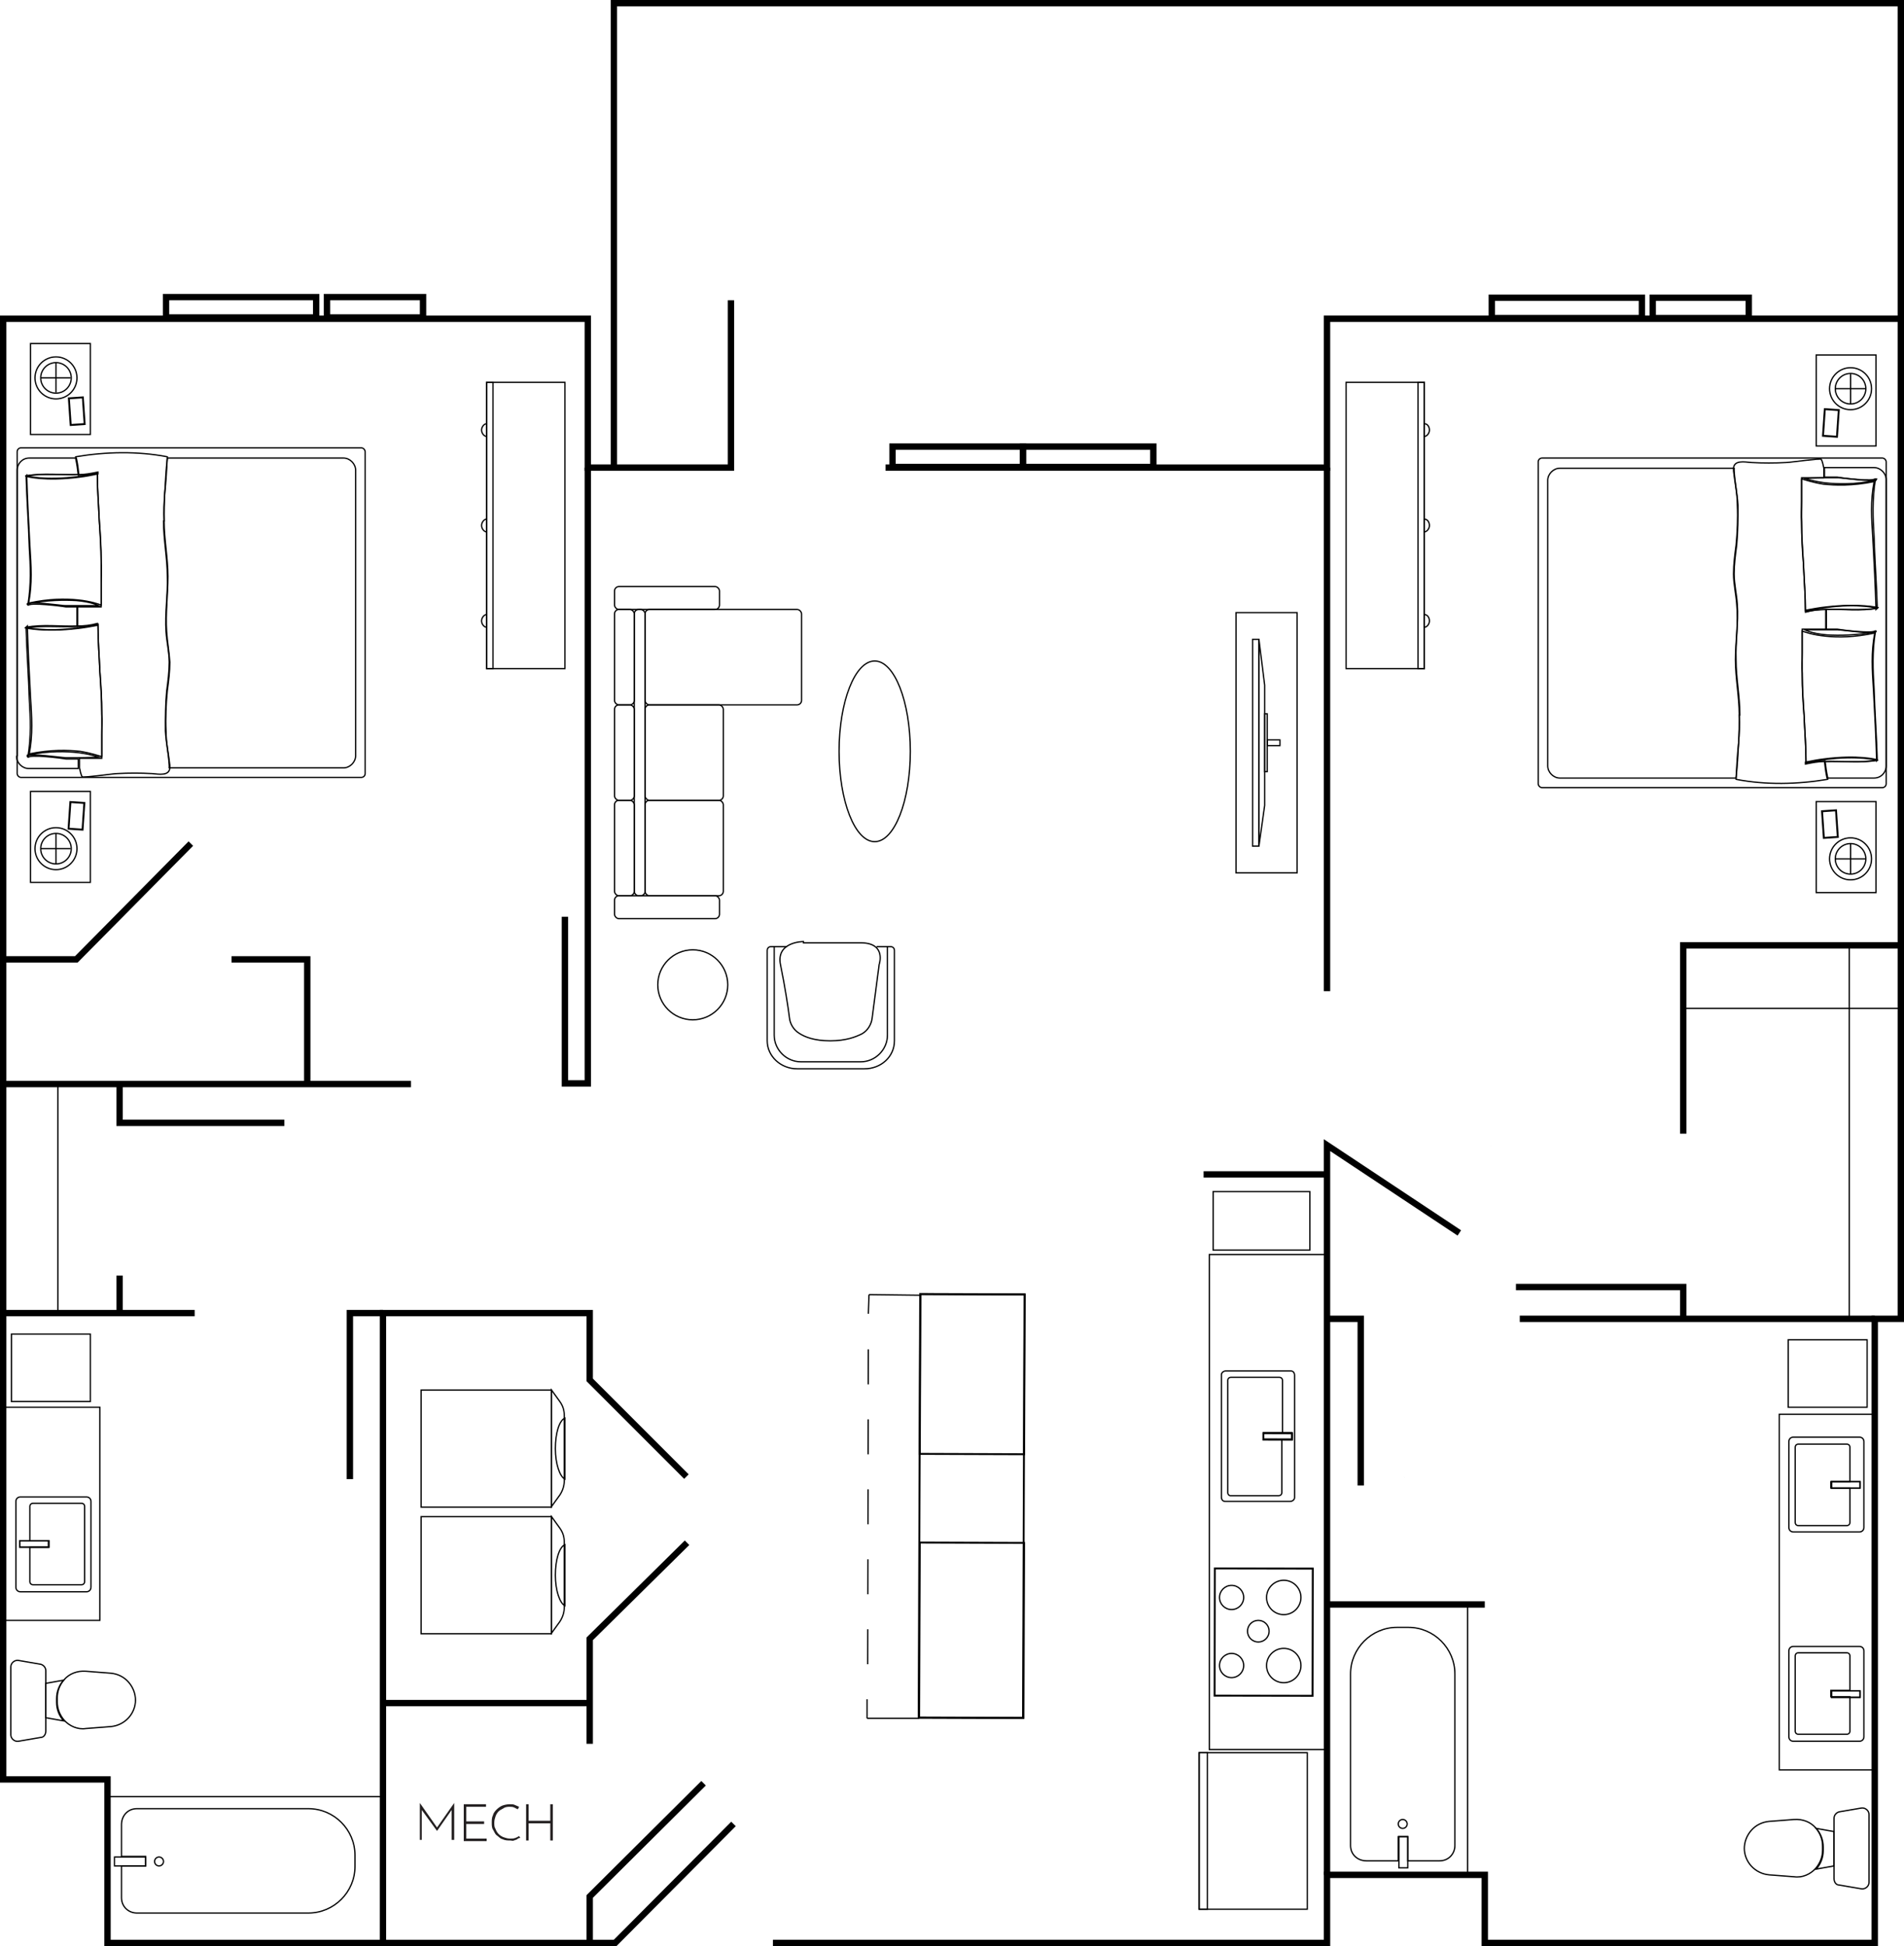 <?xml version="1.0" encoding="UTF-8"?> <svg xmlns="http://www.w3.org/2000/svg" id="Simplified_Plans" data-name="Simplified Plans" version="1.1" viewBox="0 0 299.3 305.9"><defs><style> .cls-1 { stroke-dasharray: 0 0 0 1; } .cls-1, .cls-2, .cls-3, .cls-4, .cls-5, .cls-6, .cls-7, .cls-8, .cls-9 { fill: none; stroke: #000; } .cls-1, .cls-2, .cls-3, .cls-5 { stroke-miterlimit: 10; } .cls-1, .cls-2, .cls-5 { stroke-width: .2px; } .cls-2 { stroke-dasharray: 0 0 0 0 0 0 5.5 5.5; } .cls-4 { stroke-miterlimit: 10; stroke-width: .3px; } .cls-6 { stroke-miterlimit: 10; stroke-width: .3px; } .cls-7 { stroke-miterlimit: 10; stroke-width: .3px; } .cls-8 { stroke-miterlimit: 10; stroke-width: .3px; } .cls-9 { stroke-miterlimit: 10; stroke-width: .3px; } .cls-10 { fill: #231f20; stroke-width: 0px; } </style></defs><polyline class="cls-3" points="115.3 286.7 96.7 305.4 16.9 305.4 16.9 279.7 .5 279.7 .5 50.1 92.4 50.1 92.4 73.5 114.9 73.5 114.9 47.2"></polyline><polyline class="cls-3" points="121.5 305.4 208.6 305.4 208.6 294.7 233.4 294.7 233.4 305.4 294.7 305.4 294.7 207.3 298.8 207.3 298.8 50.1 208.6 50.1 208.6 73.5 139.2 73.5"></polyline><polyline class="cls-3" points="92.7 305.4 92.7 298.1 110.6 280.3"></polyline><polyline class="cls-3" points="92.7 274.1 92.7 257.6 108 242.5"></polyline><polyline class="cls-3" points="60.2 305.4 60.2 206.4 92.7 206.4 92.7 216.9 107.9 232.1"></polyline><line class="cls-3" x1="60.2" y1="267.7" x2="92.7" y2="267.7"></line><polyline class="cls-3" points="60.2 206.4 55 206.4 55 232.5"></polyline><line class="cls-3" x1="30.6" y1="206.4" x2=".5" y2="206.4"></line><line class="cls-3" x1="18.8" y1="206.4" x2="18.8" y2="200.5"></line><polyline class="cls-3" points="18.8 170.3 18.8 176.5 44.7 176.5"></polyline><line class="cls-3" x1=".5" y1="170.4" x2="64.6" y2="170.4"></line><polyline class="cls-3" points="48.3 170.3 48.3 150.8 36.4 150.8"></polyline><polyline class="cls-3" points=".5 150.8 12 150.8 30 132.6"></polyline><polyline class="cls-3" points="92.4 73.5 92.4 170.3 88.8 170.3 88.8 144.1"></polyline><line class="cls-3" x1="208.6" y1="73.5" x2="208.6" y2="155.8"></line><polyline class="cls-3" points="208.6 294.7 208.6 180 229.4 193.8"></polyline><line class="cls-3" x1="208.6" y1="184.6" x2="189.2" y2="184.6"></line><line class="cls-3" x1="208.6" y1="252.2" x2="233.4" y2="252.2"></line><line class="cls-3" x1="294.7" y1="207.3" x2="238.9" y2="207.3"></line><polyline class="cls-3" points="208.6 207.3 213.9 207.3 213.9 233.5"></polyline><polyline class="cls-3" points="264.6 207.3 264.6 202.3 238.3 202.3"></polyline><polyline class="cls-3" points="264.6 178.2 264.6 148.6 298.8 148.6"></polyline><polyline class="cls-3" points="298.8 50.1 298.8 .5 96.5 .5 96.5 73.5"></polyline><rect class="cls-3" x="51.4" y="46.7" width="15.1" height="3.2"></rect><rect class="cls-3" x="26.1" y="46.7" width="23.6" height="3.2"></rect><rect class="cls-3" x="259.8" y="46.8" width="15.1" height="3.2"></rect><rect class="cls-3" x="234.5" y="46.8" width="23.6" height="3.2"></rect><rect class="cls-3" x="160.8" y="70.2" width="20.5" height="3.2"></rect><rect class="cls-3" x="140.3" y="70.2" width="20.5" height="3.2"></rect><path class="cls-1" d="M121.5,305.4s1.3-11.9-6.1-18.7"></path><path class="cls-1" d="M92.7,274.1s9.9-1.6,17.9,6.2"></path><path class="cls-1" d="M94.3,237.4s7.7-.2,13.7,5.2"></path><path class="cls-1" d="M94.3,237.4s7.7.2,13.7-5.2"></path><path class="cls-1" d="M30.6,206.4s.3,26.1,24.4,26.1"></path><path class="cls-1" d="M18.8,200.5s25.9-.6,25.9-24"></path><path class="cls-1" d="M64.6,170.4s-.4-26.2,24.2-26.2"></path><path class="cls-1" d="M30,132.6s5.8,5.5,6.4,18.2"></path><path class="cls-1" d="M114.9,47.2s24.3-1.7,24.3,26.2"></path><path class="cls-1" d="M229.4,193.8c7.1-4,10.9-37.5-20.8-38"></path><path class="cls-1" d="M238.3,202.3s.9-24.1,26.2-24.1"></path><path class="cls-1" d="M213.9,233.5s25.1-1.1,25.1-26.2"></path><line class="cls-5" x1="17" y1="282.4" x2="60.2" y2="282.4"></line><rect class="cls-5" x=".5" y="221.2" width="15.2" height="33.5"></rect><rect class="cls-5" x="1.8" y="209.7" width="12.4" height="10.6"></rect><line class="cls-5" x1="9.1" y1="170.4" x2="9.1" y2="206.4"></line><rect class="cls-5" x="194.3" y="96.3" width="9.6" height="40.9"></rect><line class="cls-5" x1="264.6" y1="158.5" x2="298.8" y2="158.5"></line><line class="cls-5" x1="290.7" y1="148.6" x2="290.7" y2="207.3"></line><rect class="cls-5" x="279.7" y="222.3" width="15" height="55.9"></rect><rect class="cls-5" x="281.1" y="210.6" width="12.4" height="10.6"></rect><line class="cls-5" x1="230.7" y1="252.3" x2="230.7" y2="294.7"></line><rect class="cls-5" x="188.5" y="275.5" width="17" height="24.6"></rect><rect class="cls-5" x="188.5" y="275.5" width="1.3" height="24.6"></rect><rect class="cls-5" x="190.1" y="197.2" width="18.5" height="77.8"></rect><rect class="cls-5" x="190.7" y="187.3" width="15.2" height="9.2"></rect><g><path class="cls-5" d="M14.3,249.5v-13.5c0-.4-.3-.7-.7-.7H3.2c-.4,0-.7.3-.7.7v13.5c0,.4.3.7.7.7h10.4c.4,0,.7-.3.7-.7ZM7.6,242.2v1H3.1v-1h4.6Z"></path><path class="cls-5" d="M13.3,248.6v-11.8c0-.3-.2-.5-.5-.5h-7.6c-.3,0-.5.2-.5.5v5.4h3v1h-3v5.4c0,.3.2.5.5.5h7.6c.3,0,.5-.2.5-.5h0Z"></path><rect class="cls-5" x="3.1" y="242.2" width="4.6" height="1"></rect></g><g><path class="cls-5" d="M21.3,267.3c0-1.1-.4-2.1-1.1-2.9-.7-.8-1.7-1.3-2.8-1.4l-3.9-.3c-1.4-.1-2.6.4-3.4,1.3-.7.8-1.1,1.8-1.1,2.9v.6c0,1.1.4,2.1,1.1,2.9.8.9,2.1,1.5,3.4,1.3l3.9-.3c2.2-.2,3.9-2,3.9-4.2h0Z"></path><path class="cls-5" d="M8.9,267c0-1.1.4-2.1,1.1-2.9l-2.8.5v5.4l2.8.5c-.7-.8-1.1-1.8-1.1-2.9v-.6Z"></path><path class="cls-5" d="M6.4,261.6l-3.5-.6c-.6-.1-1.2.4-1.2,1v10.7c0,.6.6,1.1,1.2,1l3.5-.6c.5,0,.8-.5.8-1v-9.5c0-.5-.4-.9-.8-1h0Z"></path></g><g><path class="cls-5" d="M22.9,291.9v1.4h-3.8v5c0,1.4,1.1,2.4,2.4,2.4h27c4,0,7.3-3.3,7.3-7.3v-1.8c0-4-3.3-7.3-7.3-7.3h-27c-1.4,0-2.4,1.1-2.4,2.5v5h3.8Z"></path><rect class="cls-5" x="18" y="291.9" width="4.9" height="1.4"></rect><circle class="cls-5" cx="25" cy="292.6" r=".7"></circle></g><g><path class="cls-5" d="M219.9,288.7h1.4v3.8h5c1.4,0,2.4-1.1,2.4-2.4v-27c0-4-3.3-7.3-7.3-7.3h-1.8c-4,0-7.3,3.3-7.3,7.3v27c0,1.4,1.1,2.4,2.5,2.4h5v-3.8Z"></path><rect class="cls-5" x="219.9" y="288.7" width="1.4" height="4.9"></rect><circle class="cls-5" cx="220.5" cy="286.7" r=".7"></circle></g><g><path class="cls-5" d="M281.9,273.7h10.4c.4,0,.7-.3.7-.7v-13.5c0-.4-.3-.7-.7-.7h-10.4c-.4,0-.7.3-.7.7v13.5c0,.4.3.7.7.7ZM292.4,265.8v1h-4.5v-1h4.5Z"></path><path class="cls-5" d="M282.2,272.1v-11.8c0-.3.2-.5.5-.5h7.6c.3,0,.5.2.5.5v5.4h-3v1h3v5.4c0,.3-.2.5-.5.5h-7.6c-.3,0-.5-.2-.5-.5h0Z"></path><rect class="cls-5" x="287.9" y="265.8" width="4.5" height="1"></rect></g><g><path class="cls-5" d="M281.9,240.8h10.4c.4,0,.7-.3.7-.7v-13.5c0-.4-.3-.7-.7-.7h-10.4c-.4,0-.7.3-.7.7v13.5c0,.4.3.7.7.7ZM292.4,232.9v1h-4.5v-1h4.5Z"></path><path class="cls-5" d="M282.2,239.3v-11.8c0-.3.2-.5.5-.5h7.6c.3,0,.5.2.5.5v5.4h-3v1h3v5.4c0,.3-.2.5-.5.5h-7.6c-.3,0-.5-.2-.5-.5h0Z"></path><rect class="cls-5" x="287.9" y="232.9" width="4.5" height="1"></rect></g><g><path class="cls-5" d="M274.2,290.6c0-1.1.4-2.1,1.1-2.9.7-.8,1.7-1.3,2.8-1.4l3.9-.3c1.4-.1,2.6.4,3.4,1.3.7.8,1.1,1.8,1.1,2.9v.6c0,1.1-.4,2.1-1.1,2.9-.8.9-2.1,1.5-3.4,1.3l-3.9-.3c-2.2-.2-3.9-2-3.9-4.2h0Z"></path><path class="cls-5" d="M286.6,290.3c0-1.1-.4-2.1-1.1-2.9l2.8.5v5.4l-2.8.5c.7-.8,1.1-1.8,1.1-2.9v-.6Z"></path><path class="cls-5" d="M289.1,284.8l3.5-.6c.6-.1,1.2.4,1.2,1v10.7c0,.6-.6,1.1-1.2,1l-3.5-.6c-.5,0-.8-.5-.8-1v-9.5c0-.5.4-.9.8-1h0Z"></path></g><g><rect class="cls-5" x="66.2" y="238.4" width="20.5" height="18.4"></rect><path class="cls-5" d="M86.7,256.7v-18.3s0,0,0,0l1.3,1.8c.5.7.7,1.4.7,2.2v10.3c0,.8-.3,1.6-.7,2.2l-1.3,1.8s0,0,0,0h0Z"></path><path class="cls-5" d="M88.8,252.4c-.8-.4-1.5-2.4-1.5-4.8s.6-4.4,1.5-4.8v9.6h0Z"></path></g><g><rect class="cls-5" x="66.2" y="218.5" width="20.5" height="18.4"></rect><path class="cls-5" d="M86.7,236.8v-18.3s0,0,0,0l1.3,1.8c.5.7.7,1.4.7,2.2v10.3c0,.8-.3,1.6-.7,2.2l-1.3,1.8s0,0,0,0h0Z"></path><path class="cls-5" d="M88.8,232.5c-.8-.4-1.5-2.4-1.5-4.8s.6-4.4,1.5-4.8v9.6h0Z"></path></g><g><path class="cls-5" d="M192,216.1v19.2c0,.4.2.7.6.7h10.2c.4,0,.7-.3.7-.6v-19.2c0-.4-.2-.7-.6-.7h-10.2c-.4,0-.7.3-.7.6h0ZM198.6,226.2v-1h4.5v1h-4.5Z"></path><path class="cls-5" d="M193,217v17.6c0,.3.2.5.4.5h7.6c.3,0,.5-.2.5-.5v-8.3s-2.9,0-2.9,0v-1h3v-8.3c0-.3-.2-.5-.5-.5h-7.6c-.3,0-.5.2-.5.5h0Z"></path><rect class="cls-8" x="200.3" y="223.5" width="1" height="4.5" transform="translate(-25.6 425.8) rotate(-89.8)"></rect></g><g><rect class="cls-9" x="188.6" y="248.8" width="20" height="15.4" transform="translate(-58.2 454.7) rotate(-89.9)"></rect><circle class="cls-5" cx="201.8" cy="261.8" r="2.7"></circle><circle class="cls-5" cx="201.8" cy="251.1" r="2.7"></circle><circle class="cls-5" cx="197.8" cy="256.4" r="1.7"></circle><circle class="cls-5" cx="193.6" cy="261.8" r="1.9"></circle><circle class="cls-5" cx="193.6" cy="251.1" r="1.9"></circle></g><g><rect class="cls-6" x="119.6" y="228.6" width="66.6" height="16.4" transform="translate(-84.6 388.8) rotate(-89.8)"></rect><rect class="cls-6" x="139" y="248.2" width="27.5" height="16.4" transform="translate(-104.2 408.1) rotate(-89.8)"></rect><rect class="cls-6" x="140.4" y="207.9" width="25.1" height="16.4" transform="translate(-63.8 368.2) rotate(-89.8)"></rect><line class="cls-5" x1="144.7" y1="203.6" x2="136.6" y2="203.5"></line><line class="cls-5" x1="144.5" y1="270.1" x2="136.3" y2="270.1"></line><g><line class="cls-5" x1="136.3" y1="270.1" x2="136.3" y2="267.1"></line><line class="cls-2" x1="136.4" y1="261.6" x2="136.5" y2="209.3"></line><line class="cls-5" x1="136.5" y1="206.5" x2="136.6" y2="203.5"></line></g></g><g><rect class="cls-5" x="76.5" y="60.1" width="12.3" height="45"></rect><rect class="cls-5" x="76.5" y="60.1" width="1" height="45"></rect><path class="cls-5" d="M76.5,96.6c-.4,0-.8.5-.8,1s.4,1,.8,1v-2.1h0Z"></path><path class="cls-5" d="M76.5,81.6c-.4,0-.8.5-.8,1s.4,1,.8,1v-2.1h0Z"></path><path class="cls-5" d="M76.5,66.6c-.4,0-.8.5-.8,1s.4,1,.8,1v-2.1h0Z"></path></g><g><rect class="cls-5" x="2.7" y="70.4" width="54.7" height="51.8" rx=".6" ry=".6"></rect><path class="cls-5" d="M25.8,81.9c0-1.5,0-2.9.1-4.4.1-1.8.2-3.7.4-5.5h27.7c1,0,1.9.9,1.9,1.9v44.9c0,1-.9,1.9-1.9,1.9h-27.4c0-.1,0-.3,0-.4-.1-1.8-.5-3.6-.6-5.4,0-2.1,0-4.2.2-6.3.2-1.5.4-3,.4-4.5,0-1.6-.4-3.2-.5-4.8-.2-2.9.3-5.8.2-8.7,0-2.9-.6-5.8-.6-8.7h0Z"></path><path class="cls-5" d="M2.7,118.8v-44.9c0-1,.8-1.9,1.9-1.9h7.4c.2.9.3,1.7.4,2.6-2.7.1-5.6-.2-8.3.2h0c.1,3.6.4,7.7.5,11.2.2,3.2.3,5.8-.2,9,0,0,0,.1,0,.2.1-.6,5.5.1,6,.2.3,0,1,0,1.7,0,0,1,0,2,0,3.1-2.7.1-5.4-.2-8,.2h0c.1,3.6.4,7.7.5,11.2.2,3.2.3,5.8-.2,9,0,0,0,.1,0,.2.1-.6,5.5.1,6,.2.4,0,1.1,0,1.9,0,0,.5,0,1,0,1.5h-7.8c-1,0-1.9-.9-1.9-1.9h0Z"></path><path class="cls-5" d="M11.9,71.8c4.8-.8,9.7-.9,14.4,0,0,0,0,.2,0,.2-.1,1.8-.2,3.7-.4,5.5-.1,1.5-.2,2.9-.1,4.4,0,2.9.6,5.8.6,8.7,0,2.9-.4,5.8-.2,8.7.1,1.6.4,3.2.5,4.8,0,1.5-.2,3-.4,4.5-.2,2.1-.3,4.2-.2,6.3,0,1.8.4,3.6.6,5.4,0,.1,0,.3,0,.4-.1,1.3-1.7,1-2.8.9-1.8-.1-3.7-.1-5.5,0-.5,0-5.5.7-5.5.5-.2-.4-.3-.9-.4-1.4,0-.5,0-1,0-1.5,1.6,0,3.5,0,3.5,0,0,0,0-2.9,0-3.7,0-1.1.1-2.2,0-3.3,0-2.2-.1-4.4-.3-6.6-.1-2.4-.3-4.8-.3-7.2v-.3c-1.1.3-2.1.4-3.2.4,0-1,0-2,0-3.1,1.6,0,3.7,0,3.7,0,0,0,0-2.9,0-3.7,0-1.1.1-2.2,0-3.3,0-2.2-.1-4.4-.3-6.6-.1-2.4-.3-4.8-.3-7.2v-.3c-1,.2-2,.4-3,.4-.1-.9-.2-1.7-.4-2.6,0,0,0-.1,0-.2h0Z"></path><g><path class="cls-5" d="M4.1,98.6s2.8.8,8.1.1c1-.1,2-.3,3.2-.5,0,2.4.2,4.8.3,7.2.1,2.2.3,4.4.3,6.6,0,1.1,0,2.2,0,3.3,0,.7,0,3,0,3.6,0,0,0,.1-.1,0-.4-.1-1.5-.5-3.3-.8-1.9-.2-4.6-.3-8,.4.6-3.1.4-5.8.2-9-.2-3.5-.4-7.6-.5-11.1h0Z"></path><path class="cls-5" d="M4.3,118.9c0,0,0-.1,0-.2,3.4-.7,6.1-.6,8-.4,2.2.3,3.2.7,3.2.7,0,0-1.7.1-3.3.1-.8,0-1.6,0-1.9,0-.6,0-5.9-.8-6-.2h0Z"></path><path class="cls-5" d="M4.1,98.6h0c2.6-.5,5.4-.1,8-.2,1.1,0,2.1-.1,3.2-.4v.3c-1.1.2-2.2.4-3.2.5-5.2.6-8.1-.1-8.1-.1h0Z"></path></g><g><path class="cls-5" d="M4.1,74.8s2.9.8,8.3.1c.9-.1,1.9-.3,2.9-.5,0,2.4.2,4.8.3,7.2.1,2.2.3,4.4.3,6.6,0,1.1,0,2.2,0,3.3,0,.8,0,3.1,0,3.6,0,0,0,0,0,0-.3-.1-1.6-.6-3.7-.8-1.9-.2-4.5-.2-7.7.5.6-3.1.4-5.8.2-9-.2-3.5-.4-7.6-.5-11.1h0Z"></path><path class="cls-5" d="M4.3,95.1c0,0,0-.1,0-.2,3.2-.6,5.8-.6,7.7-.5,2.4.2,3.5.8,3.5.8,0,0-1.9,0-3.5,0s-1.3,0-1.7,0c-.6,0-5.9-.8-6-.2h0Z"></path><path class="cls-5" d="M4.1,74.8h0c2.7-.5,5.5-.1,8.3-.2,1,0,2-.2,3-.4v.3c-1,.2-2,.4-2.9.5-5.4.7-8.3-.1-8.3-.1Z"></path></g></g><g><rect class="cls-5" x="4.8" y="54" width="9.4" height="14.3"></rect><circle class="cls-5" cx="8.8" cy="59.4" r="3.3"></circle><circle class="cls-5" cx="8.8" cy="59.4" r="2.4"></circle><line class="cls-5" x1="8.8" y1="61.7" x2="8.8" y2="57"></line><line class="cls-5" x1="6.4" y1="59.4" x2="11.1" y2="59.4"></line><rect class="cls-7" x="10.9" y="62.5" width="2.2" height="4.2" transform="translate(-4.3 1) rotate(-3.9)"></rect></g><g><rect class="cls-5" x="4.8" y="124.4" width="9.4" height="14.3"></rect><circle class="cls-5" cx="8.8" cy="133.4" r="3.3"></circle><circle class="cls-5" cx="8.8" cy="133.4" r="2.4"></circle><line class="cls-5" x1="8.8" y1="131" x2="8.8" y2="135.8"></line><line class="cls-5" x1="6.4" y1="133.4" x2="11.1" y2="133.4"></line><rect class="cls-7" x="9.9" y="127" width="4.2" height="2.2" transform="translate(-116.6 131.5) rotate(-86.1)"></rect></g><g><rect class="cls-5" x="241.8" y="72" width="54.7" height="51.8" rx=".6" ry=".6"></rect><path class="cls-5" d="M273.4,112.4c0,1.5,0,2.9-.1,4.4-.1,1.8-.2,3.7-.4,5.5h-27.7c-1,0-1.9-.9-1.9-1.9v-44.9c0-1,.9-1.9,1.9-1.9h27.4c0,.1,0,.3,0,.4.1,1.8.5,3.6.6,5.4,0,2.1,0,4.2-.2,6.3-.2,1.5-.4,3-.4,4.5,0,1.6.4,3.2.5,4.8.2,2.9-.3,5.8-.2,8.7,0,2.9.6,5.8.6,8.7h0Z"></path><path class="cls-5" d="M296.5,75.5v44.9c0,1-.8,1.9-1.9,1.9h-7.4c-.2-.9-.3-1.7-.4-2.6,2.7-.1,5.6.2,8.3-.2h0c-.1-3.6-.4-7.7-.5-11.2-.2-3.2-.3-5.8.2-9,0,0,0-.1,0-.2-.1.6-5.5-.1-6-.2-.3,0-1,0-1.7,0,0-1,0-2,0-3.1,2.7-.1,5.4.2,8-.2h0c-.1-3.6-.4-7.7-.5-11.2-.2-3.2-.3-5.8.2-9,0,0,0-.1,0-.2-.1.6-5.5-.1-6-.2-.4,0-1.1,0-2,0,0-.5,0-1,0-1.5h7.8c1,0,1.9.9,1.9,1.9h0Z"></path><path class="cls-5" d="M287.3,122.5c-4.8.8-9.7.9-14.4,0,0,0,0-.2,0-.2.1-1.8.2-3.7.4-5.5.1-1.5.2-2.9.1-4.4,0-2.9-.6-5.8-.6-8.7,0-2.9.5-5.8.2-8.7-.1-1.6-.5-3.2-.5-4.8,0-1.5.2-3,.4-4.5.2-2.1.3-4.2.2-6.3,0-1.8-.4-3.6-.6-5.4,0-.1,0-.3,0-.4.1-1.3,1.7-1,2.8-.9,1.8.1,3.7.1,5.5,0,.5,0,5.5-.7,5.5-.5.2.4.3.9.4,1.4,0,.5,0,1,0,1.5-1.6,0-3.5,0-3.5,0,0,0,0,2.9,0,3.7,0,1.1-.1,2.2,0,3.3,0,2.2.1,4.4.3,6.6.1,2.4.3,4.8.3,7.2v.3c1-.3,2.1-.4,3.2-.4,0,1,0,2,0,3.1-1.6,0-3.7,0-3.7,0,0,0,0,2.9,0,3.7,0,1.1-.1,2.2,0,3.3,0,2.2.1,4.4.3,6.6.1,2.4.3,4.8.3,7.2v.3c1-.2,2-.4,3-.4.1.9.2,1.7.4,2.6,0,0,0,.1,0,.2h0Z"></path><g><path class="cls-5" d="M295.1,95.6s-2.8-.8-8.1-.1c-1,.1-2,.3-3.2.5,0-2.4-.2-4.8-.3-7.2-.1-2.2-.3-4.4-.3-6.6,0-1.1,0-2.2,0-3.3,0-.7,0-3,0-3.6,0,0,0-.1.1,0,.4.1,1.5.5,3.3.8,1.9.2,4.6.3,8-.4-.6,3.1-.4,5.8-.2,9,.2,3.5.4,7.6.5,11.1h0Z"></path><path class="cls-5" d="M294.9,75.3c0,0,0,.1,0,.2-3.4.7-6.1.6-8,.4-2.2-.3-3.2-.7-3.2-.7,0,0,1.7-.1,3.3-.1.8,0,1.6,0,2,0,.6,0,5.9.8,6,.2h0Z"></path><path class="cls-5" d="M295.1,95.6h0c-2.6.5-5.4.1-8,.2-1.1,0-2.1.1-3.2.4v-.3c1.1-.2,2.2-.4,3.2-.5,5.2-.6,8.1.1,8.1.1h0Z"></path></g><g><path class="cls-5" d="M295.1,119.5s-3-.8-8.3-.1c-.9.1-1.9.3-2.9.5,0-2.4-.2-4.8-.3-7.2-.1-2.2-.3-4.4-.3-6.6,0-1.1,0-2.2,0-3.3,0-.8,0-3.1,0-3.6,0,0,0,0,0,0,.3.1,1.6.6,3.7.8,1.9.2,4.5.2,7.7-.5-.6,3.1-.4,5.8-.2,9,.2,3.5.4,7.6.5,11.1h0Z"></path><path class="cls-5" d="M294.9,99.1c0,0,0,.1,0,.2-3.2.6-5.8.6-7.7.5-2.4-.2-3.5-.8-3.5-.8,0,0,1.9,0,3.5,0s1.3,0,1.7,0c.6,0,5.9.8,6,.2h0Z"></path><path class="cls-5" d="M295.1,119.5h0c-2.7.5-5.5.1-8.3.2-1,0-2,.2-3,.4v-.3c1-.2,2-.4,2.9-.5,5.4-.7,8.3.1,8.3.1Z"></path></g></g><g><rect class="cls-5" x="285.5" y="55.8" width="9.4" height="14.3"></rect><circle class="cls-5" cx="290.9" cy="61.1" r="3.3"></circle><circle class="cls-5" cx="290.9" cy="61.1" r="2.4"></circle><line class="cls-5" x1="290.9" y1="63.5" x2="290.9" y2="58.8"></line><line class="cls-5" x1="293.3" y1="61.1" x2="288.5" y2="61.1"></line><rect class="cls-4" x="285.5" y="65.3" width="4.2" height="2.2" transform="translate(202 348.9) rotate(-86.1)"></rect></g><g><rect class="cls-5" x="285.5" y="126" width="9.4" height="14.3"></rect><circle class="cls-5" cx="290.9" cy="135" r="3.3"></circle><circle class="cls-5" cx="290.9" cy="135" r="2.4"></circle><line class="cls-5" x1="290.9" y1="132.6" x2="290.9" y2="137.4"></line><line class="cls-5" x1="293.2" y1="135" x2="288.5" y2="135"></line><rect class="cls-4" x="286.5" y="127.6" width="2.2" height="4.2" transform="translate(-8.1 19.7) rotate(-3.9)"></rect></g><g><rect class="cls-5" x="211.6" y="60.1" width="12.3" height="45"></rect><rect class="cls-5" x="222.9" y="60.1" width="1" height="45"></rect><path class="cls-5" d="M223.9,96.6c.5,0,.8.5.8,1s-.4,1-.8,1v-2.1h0Z"></path><path class="cls-5" d="M223.9,81.6c.5,0,.8.5.8,1s-.4,1-.8,1v-2.1h0Z"></path><path class="cls-5" d="M223.9,66.6c.5,0,.8.5.8,1s-.4,1-.8,1v-2.1h0Z"></path></g><circle class="cls-5" cx="108.9" cy="154.8" r="5.5"></circle><g><path class="cls-5" d="M126.3,148s-4.4,0-3.6,3.7c.7,3.4,1.2,6.7,1.4,8.3.1,1,.7,1.9,1.5,2.4.9.6,2.4,1.2,4.9,1.2s4-.6,5-1.1c.9-.5,1.5-1.5,1.6-2.5l1.1-8.4s1.2-3.4-2.9-3.4h-9,0Z"></path><path class="cls-5" d="M121.7,148.8v13.9c0,2.3,1.9,4.2,4.2,4.2h9.4c2.3,0,4.2-1.9,4.2-4.2v-13.9"></path><path class="cls-5" d="M137.8,148.8h2.2c.3,0,.6.2.6.6v14.2c0,2.5-2.1,4.4-4.7,4.4h-10.6c-2.6,0-4.7-2-4.7-4.4v-14.2c0-.3.2-.6.6-.6h2.5"></path></g><g><rect class="cls-5" x="101.4" y="95.8" width="24.6" height="15" rx=".7" ry=".7"></rect><rect class="cls-5" x="101.4" y="110.8" width="12.3" height="15" rx=".7" ry=".7"></rect><rect class="cls-5" x="101.4" y="125.8" width="12.3" height="15" rx=".7" ry=".7"></rect><rect class="cls-5" x="99.7" y="95.8" width="1.7" height="45" rx=".7" ry=".7"></rect><rect class="cls-5" x="96.6" y="140.8" width="16.5" height="3.6" rx=".7" ry=".7"></rect><rect class="cls-5" x="96.6" y="92.2" width="16.5" height="3.6" rx=".7" ry=".7"></rect><rect class="cls-5" x="96.6" y="125.8" width="3.1" height="15" rx=".7" ry=".7"></rect><rect class="cls-5" x="96.6" y="110.8" width="3.1" height="15" rx=".7" ry=".7"></rect><rect class="cls-5" x="96.6" y="95.8" width="3.1" height="15" rx=".7" ry=".7"></rect></g><ellipse class="cls-5" cx="137.5" cy="118.1" rx="5.6" ry="14.2"></ellipse><g><rect class="cls-5" x="196.9" y="100.5" width="1" height="32.5"></rect><polygon class="cls-5" points="197.9 100.5 198.8 107.7 198.8 126.6 197.9 133 197.9 100.5"></polygon><rect class="cls-5" x="198.8" y="112.2" width=".4" height="9.1"></rect><rect class="cls-5" x="199.2" y="116.3" width="2" height=".9"></rect></g><g><path class="cls-10" d="M66,289.2v-5.8h0l2.8,4h-.2s2.8-4,2.8-4h0v5.8h-.4v-4.9.2s-2.3,3.3-2.3,3.3h0l-2.4-3.3v-.2c0,0,0,4.9,0,4.9h-.4,0Z"></path><path class="cls-10" d="M72.9,283.6h3.5v.4h-3.1v2.3h2.8v.4h-2.8v2.3h3.2v.4h-3.6v-5.7h0Z"></path><path class="cls-10" d="M81.7,288.9c-.1,0-.3.1-.4.2s-.3.1-.5.2-.4,0-.6,0c-.4,0-.8,0-1.2-.2-.4-.1-.6-.4-.9-.6s-.4-.6-.6-.9-.2-.7-.2-1.1,0-.8.2-1.2c.1-.4.4-.7.6-.9s.6-.5.9-.6.7-.2,1.1-.2.6,0,.8.1.5.2.7.3l-.2.4c-.2-.1-.4-.2-.6-.3s-.5-.1-.7-.1-.6,0-.9.2-.6.3-.8.5-.4.5-.5.8-.2.6-.2,1,0,.7.2,1c.1.3.3.6.5.8.2.2.5.4.8.5s.6.2,1,.2.5,0,.8-.1.4-.2.6-.3l.2.3h0Z"></path><path class="cls-10" d="M86.9,283.6v5.7h-.4v-2.7h-3.4v2.7h-.4v-5.7h.4v2.6h3.4v-2.6h.4Z"></path></g></svg> 